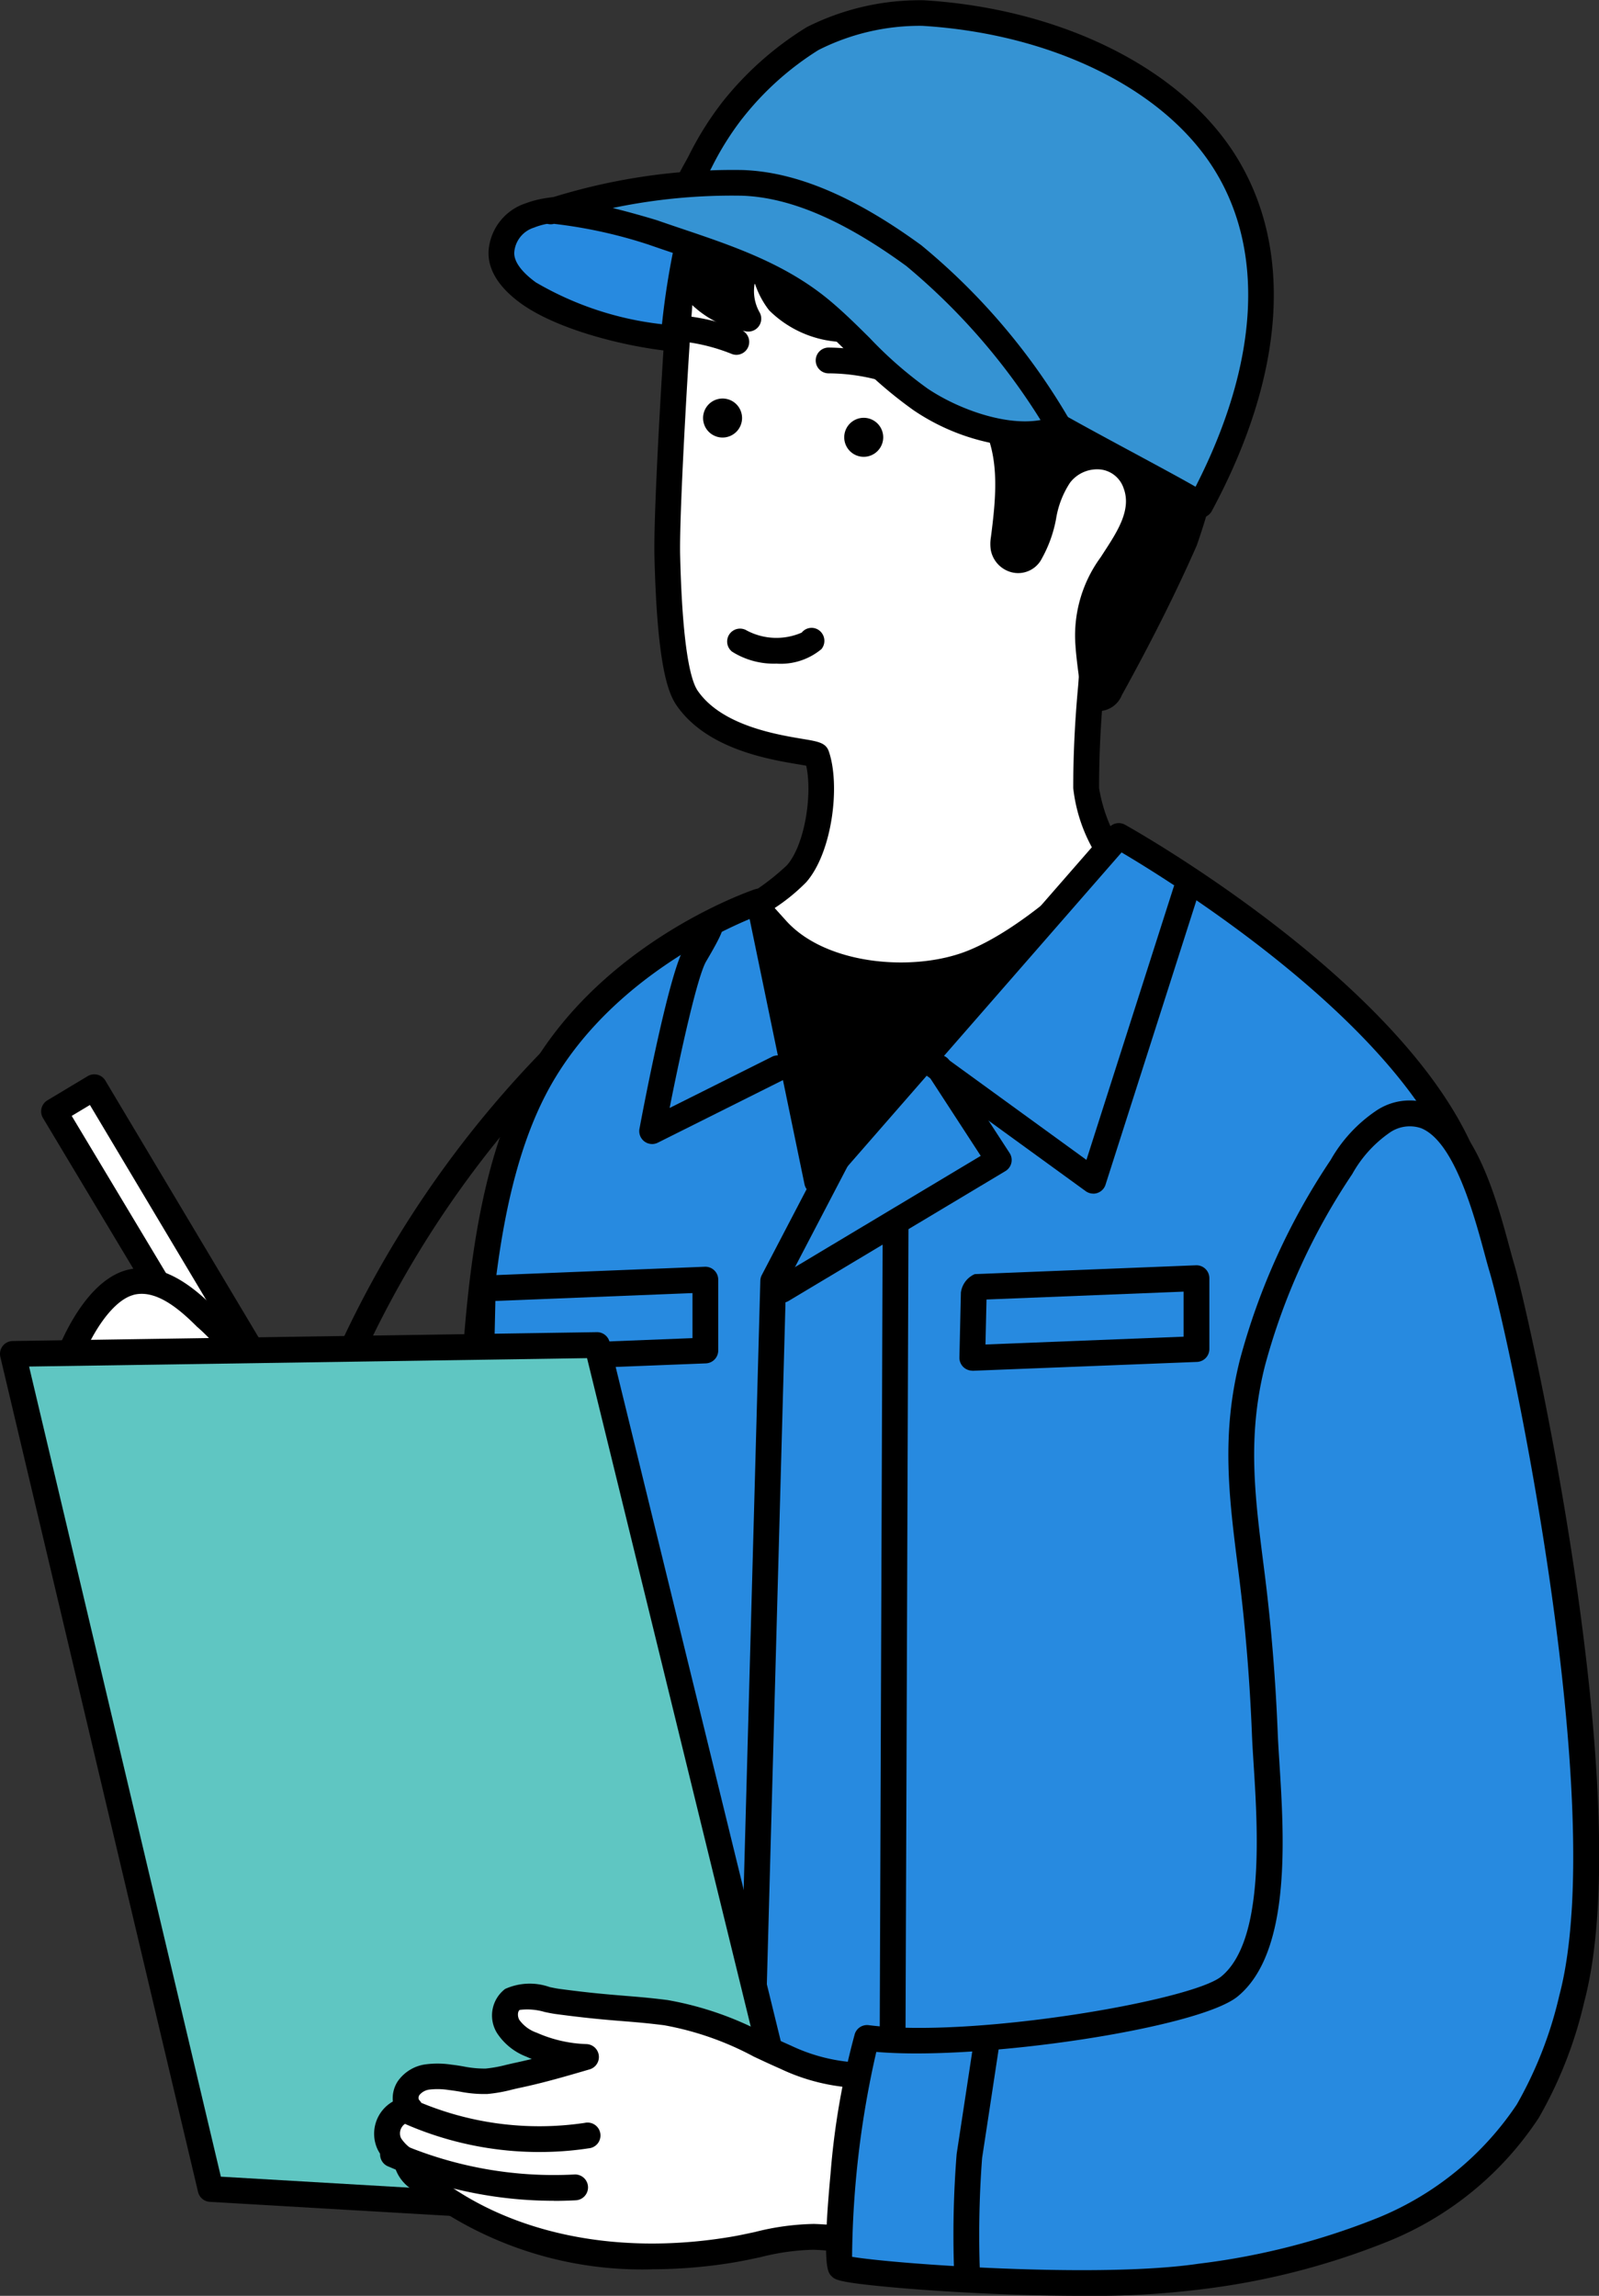 <svg xmlns="http://www.w3.org/2000/svg" xmlns:xlink="http://www.w3.org/1999/xlink" width="86.798" height="124.563" viewBox="0 0 86.798 124.563"><rect x="0" y="0" width="86.798" height="124.563" fill="#333333" stroke="none"/><defs><clipPath id="a"><rect width="86.798" height="124.563" fill="none"/></clipPath></defs><g clip-path="url(#a)"><path d="M101.152,204.16a74.428,74.428,0,0,0,8.224,1.369,35.041,35.041,0,0,0,3.554.205l9.626-.07L125,134.718l-19.428,1.651s-7.553,15-8.637,18.249.136,48.47.136,48.47l4.084,2.494Z" transform="translate(-62.776 -87.654)"/><path d="M111.794,56.195c.579,1.688.123,5.014-1.091,6.4a13.937,13.937,0,0,1-2.246,1.728l1.171,1.3c2.342,2.6,7.369,3.1,10.616,1.8,3.655-1.46,7.646-5.692,7.646-5.692s-1.469-2.284-1.469-3.789c0-1.808.092-3.618.258-5.417.133-1.439.086-3.763.854-5.041.415-.691,1.318-1.236,1.833-1.9a11.538,11.538,0,0,0,1.449-2.428,12.209,12.209,0,0,0,1.022-5.715c-.39-5.955-5.248-11.919-11.089-13.193a36.4,36.4,0,0,0-7.349-.911,16.017,16.017,0,0,0-2.217.082,8.023,8.023,0,0,0-3.7,1.485c-2.22,1.634-2.82,3.629-3.084,6.147-.153,1.456-.78,11.714-.718,14.281.129,5.365.633,7.083,1.075,7.726,1.954,2.843,6.93,2.823,7.035,3.128" transform="translate(-67.459 -15.187)" fill="#fff"/><path d="M115.073,67.506c-2.73,0-5.585-.854-7.265-2.716l-1.171-1.3a.7.7,0,0,1,.147-1.06,12.754,12.754,0,0,0,2.091-1.6c.987-1.129,1.387-3.883,1.045-5.4-.127-.023-.283-.049-.428-.074-1.617-.27-4.982-.833-6.61-3.2-.483-.7-1.057-2.261-1.2-8.1-.064-2.666.572-12.943.722-14.371.284-2.706.965-4.87,3.366-6.637a8.7,8.7,0,0,1,4.019-1.615,16.611,16.611,0,0,1,2.314-.088,36.678,36.678,0,0,1,7.491.927c6,1.309,11.224,7.513,11.638,13.83a12.9,12.9,0,0,1-1.08,6.044,12.241,12.241,0,0,1-1.537,2.574,7.231,7.231,0,0,1-.922.923,4.557,4.557,0,0,0-.864.9,9.386,9.386,0,0,0-.686,3.719c-.022.37-.042.718-.071,1.027-.169,1.826-.255,3.627-.255,5.353a8.578,8.578,0,0,0,1.358,3.411.7.7,0,0,1-.08.857c-.167.177-4.139,4.362-7.9,5.861a11.335,11.335,0,0,1-4.129.731m-6.855-4.346.627.695c2.169,2.4,6.926,2.785,9.839,1.623,2.843-1.135,5.971-4.095,7.027-5.146a8.694,8.694,0,0,1-1.289-3.686c0-1.769.088-3.613.261-5.482.027-.295.046-.627.067-.98a10.2,10.2,0,0,1,.883-4.357,5.552,5.552,0,0,1,1.134-1.228,6.125,6.125,0,0,0,.748-.737,10.855,10.855,0,0,0,1.36-2.281,11.494,11.494,0,0,0,.963-5.387c-.376-5.738-5.1-11.37-10.541-12.556a35.3,35.3,0,0,0-7.206-.9,15.48,15.48,0,0,0-2.12.077,7.3,7.3,0,0,0-3.372,1.355c-1.994,1.468-2.552,3.253-2.8,5.657-.146,1.386-.775,11.65-.715,14.191.123,5.106.586,6.814.952,7.347,1.292,1.88,4.261,2.376,5.688,2.614.872.145,1.27.212,1.432.683h0c.631,1.838.189,5.471-1.225,7.09a10.352,10.352,0,0,1-1.71,1.4m1.942-7.67h0Z" transform="translate(-66.157 -13.886)"/><path d="M124.188,35.258c.77-1.241.632-2.984,1.567-4.165a2.346,2.346,0,0,1,4.113.493c.6,1.6-.49,3.081-1.313,4.36A6.482,6.482,0,0,0,127.3,40.39c.011.27.258,2.731.514,2.814.292.1.542-.218.69-.486,1.457-2.642,2.823-5.308,4.04-8.071a36.516,36.516,0,0,0,1.856-8.725,9.4,9.4,0,0,0-.425-4c-.516-1.478-1.49-2.216-1.623-3.754a9.872,9.872,0,0,0-2.548-5.708c-1.855-2.047-4.271-2.74-6.9-3.425-3.336-.871-7.317-1.462-10.37.317a22.163,22.163,0,0,0-6.618,5.511,5.119,5.119,0,0,0-.675,5.086,4.731,4.731,0,0,0,3.6,2.674A3.157,3.157,0,0,1,109.7,18.6a4.183,4.183,0,0,0,.822,3.142,5.3,5.3,0,0,0,3.365,1.448c-.357-1.229-.835-2.445-.394-3.647-.316.86,3.675,3.044,4.217,3.5a17.294,17.294,0,0,1,4.45,4.975c1.069,2.033.825,4.381.547,6.547a1.663,1.663,0,0,0-.015.476.848.848,0,0,0,.64.675.781.781,0,0,0,.856-.455" transform="translate(-68.218 -5.336)"/><path d="M126.617,42.619a1.046,1.046,0,0,1-.322-.05c-.49-.16-.641-.637-.824-1.9-.094-.654-.165-1.375-.172-1.549a7.18,7.18,0,0,1,1.365-4.851l.177-.274c.739-1.135,1.5-2.308,1.069-3.462a1.505,1.505,0,0,0-1.2-1.017,1.849,1.849,0,0,0-1.713.713,5.009,5.009,0,0,0-.757,1.967,7.015,7.015,0,0,1-.765,2.133,1.442,1.442,0,0,1-1.6.769,1.537,1.537,0,0,1-1.181-1.245,2.284,2.284,0,0,1,.011-.677c.3-2.3.463-4.354-.472-6.133a16.793,16.793,0,0,0-4.281-4.764c-.1-.081-.468-.316-.826-.543-.959-.607-1.729-1.119-2.31-1.57.078.352.187.713.3,1.082.045.15.091.3.135.449a.7.7,0,0,1-.742.89,5.941,5.941,0,0,1-3.845-1.715,4.828,4.828,0,0,1-.779-1.477,2.335,2.335,0,0,0,.257,1.579.7.7,0,0,1-.7,1.047,5.458,5.458,0,0,1-4.141-3.076,5.8,5.8,0,0,1,.753-5.8,22.428,22.428,0,0,1,6.825-5.7c3.437-2,7.866-1.18,10.9-.388,2.422.633,5.169,1.35,7.237,3.632a10.549,10.549,0,0,1,2.727,6.117,4.276,4.276,0,0,0,.761,1.921,8.886,8.886,0,0,1,.826,1.663,10.128,10.128,0,0,1,.461,4.3,36.757,36.757,0,0,1-1.912,8.938c-1.119,2.542-2.412,5.124-4.068,8.127a1.377,1.377,0,0,1-1.2.863m-.16-14.521a3.051,3.051,0,0,1,.471.036,2.888,2.888,0,0,1,2.29,1.906c.683,1.816-.364,3.424-1.206,4.716l-.174.268a5.788,5.788,0,0,0-1.144,4.04c.009.215.084.908.174,1.508,1.5-2.75,2.695-5.148,3.733-7.506a35.965,35.965,0,0,0,1.8-8.511,8.724,8.724,0,0,0-.389-3.7,7.523,7.523,0,0,0-.708-1.409,5.57,5.57,0,0,1-.952-2.515,9.15,9.15,0,0,0-2.37-5.3c-1.661-1.832-3.765-2.49-6.555-3.219s-6.851-1.5-9.842.244a21.071,21.071,0,0,0-6.411,5.327,4.443,4.443,0,0,0-.6,4.376,4.028,4.028,0,0,0,1.9,1.919,3.876,3.876,0,0,1,1.509-3.55.7.7,0,0,1,1.1.671,3.493,3.493,0,0,0,.683,2.61,3.562,3.562,0,0,0,1.82.983A4.791,4.791,0,0,1,111.533,18a.7.7,0,0,1,1.351.313,15.194,15.194,0,0,0,2.994,2.238,11.16,11.16,0,0,1,.976.653,17.985,17.985,0,0,1,4.621,5.185c1.216,2.314.873,5,.621,6.96a1.332,1.332,0,0,0-.018.275.155.155,0,0,0,.1.1h0a.465.465,0,0,0,.115-.142,5.906,5.906,0,0,0,.593-1.721,6.12,6.12,0,0,1,1.02-2.509,3.278,3.278,0,0,1,2.554-1.262m-3.573,5.861h0Z" transform="translate(-66.915 -4.037)"/><path d="M115.565,99.454a4.256,4.256,0,0,1-2.379-.65.7.7,0,0,1,.792-1.151,3.434,3.434,0,0,0,2.989.116.686.686,0,0,1,.972-.1.711.711,0,0,1,.1.994,3.444,3.444,0,0,1-2.471.788" transform="translate(-73.447 -63.447)"/><path d="M110.3,64a1.058,1.058,0,1,1,1.059-1.059A1.059,1.059,0,0,1,110.3,64" transform="translate(-71.078 -40.261)"/><path d="M132.232,67a1.058,1.058,0,1,1,1.058-1.059A1.06,1.06,0,0,1,132.232,67" transform="translate(-85.347 -42.215)"/><path d="M131.579,56.182a.7.7,0,0,1-.283-.06,10.593,10.593,0,0,0-3.824-.741h-.01a.7.7,0,0,1-.01-1.4,12.5,12.5,0,0,1,4.411.861.7.7,0,0,1-.284,1.337" transform="translate(-82.478 -35.124)"/><path d="M108.272,51.223a.7.7,0,0,1-.283-.06,10.165,10.165,0,0,0-2.424-.636.7.7,0,0,1,.2-1.383,11.493,11.493,0,0,1,2.789.741.7.7,0,0,1-.284,1.338" transform="translate(-68.297 -31.971)"/><path d="M108.684,7.31a16.8,16.8,0,0,1,4.378-3.917,12.963,12.963,0,0,1,5.992-1.382c7.062.431,13.443,3.449,16.357,8.064,3.13,4.958,2.408,11.742-1.3,18.621.109-.073-7.951-4.277-8.666-4.825q-1.454-1.114-2.978-2.135a33.463,33.463,0,0,1-2.848-1.892,20.811,20.811,0,0,0-3.037-1.761,26.168,26.168,0,0,1-2.955-1.911,16.277,16.277,0,0,0-6.276-2.451,2.855,2.855,0,0,1-.928-.328c-1.108-.717.1-2.484.53-3.317a16.29,16.29,0,0,1,1.728-2.765" transform="translate(-68.95 -1.3)" fill="#3593d3"/><path d="M132.818,28.094a.7.7,0,0,1-.47-.182l-.012-.01c-.348-.223-2.046-1.14-3.553-1.953-2.8-1.511-4.665-2.524-5.055-2.823-.948-.726-1.938-1.436-2.943-2.11-.317-.213-.646-.415-.975-.617a16.319,16.319,0,0,1-1.93-1.319,10.569,10.569,0,0,0-1.926-1.155c-.336-.172-.684-.349-1.012-.536a26.976,26.976,0,0,1-3.033-1.963A15.738,15.738,0,0,0,105.9,13.1a3.458,3.458,0,0,1-1.15-.423c-1.512-.979-.425-2.933.1-3.873.072-.129.138-.248.191-.351a17.3,17.3,0,0,1,1.8-2.883h0a17.577,17.577,0,0,1,4.611-4.1A13.65,13.65,0,0,1,117.8.014c7.447.455,13.925,3.669,16.905,8.388,3.179,5.035,2.727,11.9-1.272,19.325a.7.7,0,0,1-.615.367m-.442-.166h0ZM107.932,6.448a15.946,15.946,0,0,0-1.651,2.647c-.059.115-.132.247-.212.391-.316.569-.974,1.752-.559,2.02a2.33,2.33,0,0,0,.7.232,16.876,16.876,0,0,1,6.552,2.579,25.549,25.549,0,0,0,2.877,1.859c.3.17.616.333.952.5a11.55,11.55,0,0,1,2.186,1.326,15.026,15.026,0,0,0,1.768,1.2c.337.208.685.422,1.022.647,1.029.69,2.043,1.417,3.014,2.161.332.254,2.955,1.67,4.87,2.7,1.548.836,2.5,1.352,3.1,1.7,3.435-6.709,3.788-12.821.98-17.268-2.744-4.346-8.8-7.312-15.809-7.74a12.191,12.191,0,0,0-5.638,1.311,16.069,16.069,0,0,0-4.145,3.729" transform="translate(-67.654 0)"/><path d="M77.918,34.656A2.768,2.768,0,0,0,79.367,37c1.911,1.382,5.537,2.248,7.884,2.482a41.043,41.043,0,0,1,.842-5.432c.124-.553-9.62-3.635-10.175.6" transform="translate(-50.689 -21.115)" fill="#278ae0"/><path d="M85.95,38.883c-.023,0-.046,0-.069,0-2.578-.257-6.251-1.184-8.224-2.611-1.6-1.161-1.827-2.274-1.732-3a2.932,2.932,0,0,1,2.02-2.433c2.909-1.1,8.323.484,9.235,1.275a.8.8,0,0,1,.294.8,40.6,40.6,0,0,0-.828,5.34.7.7,0,0,1-.7.638M77.31,33.447h0c-.088.673.692,1.347,1.165,1.689a17.356,17.356,0,0,0,6.847,2.27,41.967,41.967,0,0,1,.694-4.38c-1.162-.541-5.458-1.748-7.637-.863a1.531,1.531,0,0,0-1.07,1.284" transform="translate(-49.388 -19.815)"/><path d="M102.275,37.246c-.684-.677-1.369-1.354-2.108-1.966-2.667-2.213-5.917-3.088-9.125-4.207-.724-.252-4.878-1.383-5.571-1.131a32.2,32.2,0,0,1,10.412-1.556c3.316.1,6.644,1.987,9.335,3.949a34.661,34.661,0,0,1,7.9,9.335c-2.154.958-5.519-.19-7.537-1.538a22.9,22.9,0,0,1-3.306-2.887" transform="translate(-55.612 -18.463)" fill="#3593d3"/><path d="M109.938,41.424a11.7,11.7,0,0,1-6.047-2.012,23.216,23.216,0,0,1-3.365-2.928l-.044-.044c-.624-.618-1.331-1.319-2.062-1.925-2.182-1.811-4.772-2.684-7.514-3.608-.465-.157-.93-.314-1.395-.476a25.935,25.935,0,0,0-5.128-1.125.7.7,0,0,1-.451-1.322l.01,0A32.96,32.96,0,0,1,94.6,26.386c2.9.089,6.08,1.424,9.725,4.084a35.08,35.08,0,0,1,8.112,9.587.7.7,0,0,1-.341.951,5.32,5.32,0,0,1-2.162.417M87.576,28.448c1.273.315,2.374.656,2.4.664.46.16.921.316,1.381.471,2.742.924,5.577,1.881,7.96,3.857.778.646,1.508,1.369,2.153,2.008l.045.044a21.832,21.832,0,0,0,3.157,2.758c1.725,1.152,4.291,2.036,6.123,1.7a34.782,34.782,0,0,0-7.285-8.355c-3.411-2.488-6.337-3.737-8.944-3.816a31.592,31.592,0,0,0-6.986.665M84.4,29.3H84.4l.008,0" transform="translate(-54.311 -17.161)"/><path d="M16.265,183.282,8.391,170.158l2.187-1.313,8.75,14.655Z" transform="translate(-5.459 -109.859)" fill="#fff"/><path d="M18.026,182.9l-.05,0-3.062-.219a.7.7,0,0,1-.55-.337L6.49,169.217a.7.7,0,0,1,.24-.958l2.188-1.313a.7.7,0,0,1,.959.241l8.749,14.655a.7.7,0,0,1-.6,1.057m-2.65-1.589,1.363.1-7.7-12.9-.988.593Z" transform="translate(-4.158 -108.558)"/><path d="M12.431,199.021c1.535-.4,2.994.784,4.115,1.908a10.567,10.567,0,0,1,2.963,4.252c.491,1.676-.015,3.774-1.572,4.565a1.686,1.686,0,0,0-.782.543c-.251.44.073.972.142,1.474a2.035,2.035,0,0,1-1.06,1.887,3.93,3.93,0,0,1-3.649.088,7.073,7.073,0,0,1-2.777-2.529,8.589,8.589,0,0,1-1.558-4.091c-.181-2.258,1.731-7.458,4.178-8.1" transform="translate(-5.362 -129.441)" fill="#fff"/><path d="M13.1,213.54a5.052,5.052,0,0,1-2.106-.468A7.7,7.7,0,0,1,7.933,210.3a9.168,9.168,0,0,1-1.677-4.429,11.379,11.379,0,0,1,1.164-5c.564-1.231,1.774-3.367,3.533-3.825h0c1.919-.5,3.651.953,4.785,2.091a11.161,11.161,0,0,1,3.139,4.549c.544,1.859.054,4.378-1.926,5.384-.055.028-.111.055-.168.082a1.379,1.379,0,0,0-.324.186,1.574,1.574,0,0,0,.094.461,4.067,4.067,0,0,1,.134.569,2.7,2.7,0,0,1-1.384,2.577,4.18,4.18,0,0,1-2.2.6M11.306,198.4c-.865.225-1.842,1.367-2.616,3.055a10.267,10.267,0,0,0-1.042,4.309,7.917,7.917,0,0,0,1.439,3.753,6.352,6.352,0,0,0,2.491,2.288,3.214,3.214,0,0,0,2.99-.048,1.381,1.381,0,0,0,.736-1.2,2.861,2.861,0,0,0-.092-.372,1.893,1.893,0,0,1,.035-1.544,1.937,1.937,0,0,1,.937-.754l.137-.066c1.26-.641,1.608-2.407,1.217-3.745a10.025,10.025,0,0,0-2.787-3.955c-.967-.969-2.232-2.041-3.444-1.725Z" transform="translate(-4.061 -128.141)"/><path d="M53.5,185.728a3.249,3.249,0,0,1-1.769-.481,4.108,4.108,0,0,1-1.469-1.81,9.486,9.486,0,0,1-.5-6.992,57.4,57.4,0,0,1,12.5-18.45,4.6,4.6,0,0,1,3.233-1.646,2.5,2.5,0,0,1,1.833.952,5.384,5.384,0,0,1,1.048,2.731,25.631,25.631,0,0,1-1.852,14.656,20.94,20.94,0,0,1-10.444,10.421,6.611,6.611,0,0,1-2.579.62m-2.453-8.741h0a8.107,8.107,0,0,0,.476,5.848,2.807,2.807,0,0,0,.954,1.23c.672.424,1.7.344,3.047-.24a19.525,19.525,0,0,0,9.73-9.724,24.222,24.222,0,0,0,1.741-13.849,4.183,4.183,0,0,0-.731-2.045,1.106,1.106,0,0,0-.83-.463,3.492,3.492,0,0,0-2.192,1.246,55.983,55.983,0,0,0-12.2,18" transform="translate(-32.071 -101.726)"/><path d="M103.749,129.835s17.641,9.867,19.425,19.9c2.034,11.44.47,24.135-.31,35.629-.286,4.215.639,13.8-2.664,16.882-4.593,4.288-17.415,2.831-23.1,2.629a198.914,198.914,0,0,1-25.447-2.55c-4.234-.7-5.307-1.17-5.513-5.118a74.689,74.689,0,0,1,.567-8.711c.435-6.362.909-12.723,1.474-19.075.689-7.73.165-18.747,3.827-25.845,3.79-7.343,12.218-10.186,12.218-10.186l3.151,15.205Z" transform="translate(-43.016 -84.477)" fill="#278ae0"/><path d="M105.818,204.674c-2.586,0-5.134-.144-7.315-.267-1-.057-1.947-.11-2.73-.138a200.3,200.3,0,0,1-25.537-2.559c-4.418-.732-5.866-1.342-6.1-5.771a39.633,39.633,0,0,1,.315-6.039c.1-.955.191-1.857.253-2.756.5-7.385.973-13.45,1.475-19.089.162-1.826.257-3.832.356-5.955.321-6.846.686-14.605,3.546-20.148,3.875-7.509,12.26-10.409,12.615-10.528a.7.7,0,0,1,.908.521l2.866,13.828,15.448-17.7a.7.7,0,0,1,.868-.15c.732.409,17.951,10.146,19.771,20.386,1.714,9.641.908,20.006.129,30.031-.148,1.905-.3,3.875-.43,5.767-.063.922-.065,2.1-.069,3.461-.013,4.762-.031,11.284-2.815,13.884-2.8,2.618-8.261,3.221-13.558,3.221M82.407,133.037c-2.1.878-8.113,3.807-11.08,9.556-2.72,5.272-3.077,12.87-3.392,19.573-.1,2.138-.195,4.158-.36,6.013-.5,5.629-.969,11.686-1.473,19.061-.063.922-.161,1.879-.257,2.8a38.71,38.71,0,0,0-.31,5.823c.18,3.453.786,3.779,4.929,4.465a198.843,198.843,0,0,0,25.358,2.541c.8.028,1.751.082,2.76.139,6.024.34,16.1.908,19.841-2.58,2.342-2.187,2.359-8.359,2.371-12.866,0-1.387.007-2.585.073-3.552.129-1.9.282-3.873.43-5.781.772-9.937,1.571-20.213-.111-29.678-1.542-8.672-15.756-17.455-18.589-19.127l-16,18.324a.7.7,0,0,1-1.211-.318Z" transform="translate(-41.715 -83.175)"/><path d="M151.72,153.395a.7.7,0,0,1-.41-.133l-9.047-6.565a.7.7,0,1,1,.821-1.131l8.266,6,4.749-14.852a.7.7,0,0,1,1.331.426l-5.044,15.772a.7.7,0,0,1-.666.486" transform="translate(-92.375 -88.634)"/><path d="M100.025,154.434a.7.7,0,0,1-.687-.827c.159-.852,1.576-8.361,2.415-9.786a12.4,12.4,0,0,0,.724-1.333.7.7,0,0,1,1.377.167c0,.164,0,.35-.9,1.875-.464.79-1.366,4.844-1.979,7.948l5.521-2.76a.7.7,0,1,1,.625,1.25l-6.787,3.393a.7.7,0,0,1-.313.074m2.432-11.781h0Zm0,0h0Z" transform="translate(-64.626 -92.363)"/><path d="M115.716,224.828h-.02a.7.7,0,0,1-.679-.718l1.092-39.9a.7.7,0,0,1,.079-.3l3.763-7.206a.7.7,0,1,1,1.238.647l-3.688,7.062-1.087,39.734a.7.7,0,0,1-.7.679" transform="translate(-74.836 -114.729)"/><path d="M120.216,177.212a.7.7,0,0,1-.359-1.3L131,169.241l-2.887-4.436a.7.7,0,0,1,1.172-.762l3.282,5.044a.7.7,0,0,1-.227.98l-11.769,7.045a.694.694,0,0,1-.358.1" transform="translate(-77.763 -106.528)"/><path d="M137.4,233.965h0a.7.7,0,0,1-.7-.7l.16-43.633a.7.7,0,0,1,.7-.7h0a.7.7,0,0,1,.7.7l-.16,43.633a.7.7,0,0,1-.7.7" transform="translate(-88.946 -122.93)"/><path d="M149.778,202.218a.7.7,0,0,1-.7-.714l.08-3.523a1.27,1.27,0,0,1,.751-1l12.009-.48a.7.7,0,0,1,.727.7v3.843a.7.7,0,0,1-.671.7l-12.169.48h-.028m.771-3.867-.056,2.441,10.755-.424v-2.444Z" transform="translate(-96.998 -127.851)"/><path d="M73.466,202.447a.7.7,0,0,1-.7-.715l.08-3.523a1.269,1.269,0,0,1,.751-1l12.009-.48a.7.7,0,0,1,.727.7v3.843a.7.7,0,0,1-.671.7l-12.169.48h-.028m.771-3.867-.055,2.441,10.755-.424v-2.444Z" transform="translate(-47.346 -128)"/><path d="M130.557,329.631a.335.335,0,1,1-.335-.335.335.335,0,0,1,.335.335" transform="translate(-84.511 -214.256)"/><path d="M128.922,329.364a1.034,1.034,0,1,1,1.034-1.034,1.035,1.035,0,0,1-1.034,1.034m0-1.4a.364.364,0,1,0,.364.364.364.364,0,0,0-.364-.364" transform="translate(-83.21 -212.955)"/><path d="M12.73,254.688,2,209.381l31.715-.477L45.4,256.6Z" transform="translate(-1.301 -135.923)" fill="#5fc6c2"/><path d="M44.1,255.994h-.041l-32.669-1.908a.7.7,0,0,1-.639-.536L.018,208.241a.7.7,0,0,1,.669-.86L32.4,206.9h.01a.7.7,0,0,1,.678.532l11.685,47.692a.7.7,0,0,1-.679.865M11.989,252.72l31.205,1.822L31.867,208.31l-30.288.456Z" transform="translate(0 -134.622)"/><path d="M90.284,316.671a3.576,3.576,0,0,0-1.992-2.739c-.552-.183-1.847.379-2.526.4a10.135,10.135,0,0,1-3.977-.982c-2.114-.922-4.168-2.121-6.5-2.417-2.123-.27-2.841-.2-5.887-.609-.68-.091-1.882-.495-2.447-.108a1.127,1.127,0,0,0-.234,1.462,2.628,2.628,0,0,0,1.272,1,7.865,7.865,0,0,0,2.959.676c-1.232.361-2.467.721-3.724.986a12.39,12.39,0,0,1-1.679.325,12.124,12.124,0,0,1-1.968-.211,4.5,4.5,0,0,0-1.234-.021,1.513,1.513,0,0,0-1.034.614.925.925,0,0,0,.08,1.139,1.323,1.323,0,0,0-1.126,1.868,2.6,2.6,0,0,0,1.055,1.011c-.172.357.433.768.662.959,4.535,3.792,11.027,4.754,16.925,3.771a24.658,24.658,0,0,1,4.411-.694c3,.047,6.026,1.637,7.069-2.59a8.791,8.791,0,0,0-.1-3.834" transform="translate(-39.134 -201.732)" fill="#fff"/><path d="M73.237,323.556a20.119,20.119,0,0,1-13.007-4.3l-.086-.069a2.2,2.2,0,0,1-.835-1.057,2.739,2.739,0,0,1-.984-1.091,2.012,2.012,0,0,1,.834-2.587,1.687,1.687,0,0,1,.261-1.09,2.2,2.2,0,0,1,1.5-.924,5.088,5.088,0,0,1,1.427.015c.214.024.437.059.664.1a5.748,5.748,0,0,0,1.184.112,7.144,7.144,0,0,0,1.107-.2c.16-.038.318-.075.472-.108q.465-.1.927-.212-.153-.061-.3-.128a3.311,3.311,0,0,1-1.594-1.288,1.811,1.811,0,0,1,.446-2.384,3.25,3.25,0,0,1,2.425-.1c.187.038.362.075.509.095,1.694.227,2.641.3,3.557.377.71.057,1.38.111,2.326.231a17.765,17.765,0,0,1,5.277,1.82c.472.221.944.443,1.418.65a9.548,9.548,0,0,0,3.681.923,5.283,5.283,0,0,0,.9-.185,3.544,3.544,0,0,1,1.864-.174c1.17.388,2.017,1.506,2.45,3.232h0a9.524,9.524,0,0,1,.1,4.171c-.966,3.916-3.59,3.583-5.9,3.289A17.072,17.072,0,0,0,82,322.494a12.788,12.788,0,0,0-2.874.4c-.459.1-.934.2-1.411.282a27.3,27.3,0,0,1-4.481.378m-12.526-5.728a3.312,3.312,0,0,0,.3.262c.043.034.081.065.113.092,4.021,3.362,9.987,4.681,16.362,3.618.444-.074.881-.169,1.345-.269a13.767,13.767,0,0,1,3.192-.434,18.151,18.151,0,0,1,2.008.179c2.309.293,3.7.471,4.371-2.237a8.1,8.1,0,0,0-.1-3.5c-.178-.708-.613-1.94-1.535-2.246a4.487,4.487,0,0,0-1.075.2,5.767,5.767,0,0,1-1.214.229,10.83,10.83,0,0,1-4.273-1.04c-.486-.212-.969-.438-1.453-.665a16.453,16.453,0,0,0-4.859-1.7c-.913-.116-1.568-.169-2.261-.224-.89-.072-1.9-.153-3.63-.385-.175-.023-.383-.065-.6-.111a3.35,3.35,0,0,0-1.355-.113c-.117.08-.128.352-.022.539a1.948,1.948,0,0,0,.95.7,7.2,7.2,0,0,0,2.7.616.7.7,0,0,1,.175,1.369c-1.216.356-2.474.725-3.776,1-.143.03-.29.065-.439.1a8.131,8.131,0,0,1-1.34.238,6.787,6.787,0,0,1-1.493-.128c-.2-.032-.4-.065-.594-.086a3.913,3.913,0,0,0-1.042-.027.837.837,0,0,0-.564.3.271.271,0,0,0-.025.254.7.7,0,0,1-.441,1.2.625.625,0,0,0-.532.882,2.061,2.061,0,0,0,.794.711.7.7,0,0,1,.32.66" transform="translate(-37.833 -200.432)"/><path d="M69.208,328.773a18.2,18.2,0,0,1-7.448-1.589.7.7,0,0,1,.575-1.274,16.774,16.774,0,0,0,9.327,1.281.7.7,0,1,1,.211,1.381,17.675,17.675,0,0,1-2.665.2" transform="translate(-39.917 -212.012)"/><path d="M68.573,335.846a22.639,22.639,0,0,1-8.964-1.854.7.7,0,1,1,.555-1.282,21.208,21.208,0,0,0,9.528,1.709.7.7,0,1,1,.075,1.4q-.6.032-1.194.032" transform="translate(-38.511 -216.439)"/><path d="M151.553,220.268c-1.9,1.558-14.2,3.492-19.672,2.793-1.214,3.621-1.736,12.109-1.434,12.427.34.359,13.51,1.411,19.544.512a38.913,38.913,0,0,0,9.922-2.554,17.133,17.133,0,0,0,7.829-6.413,22.378,22.378,0,0,0,2.387-6.093c2.856-10.744-2.9-36.7-3.793-39.666-.749-2.5-2.3-10.394-6.486-7.9a7.273,7.273,0,0,0-2.222,2.439,35.947,35.947,0,0,0-4.83,10.614c-1.034,4.092-.546,7.457-.035,11.5.362,2.859.592,5.74.708,8.62.135,3.361,1.134,11.225-1.919,13.727" transform="translate(-84.821 -112.49)" fill="#278ae0"/><path d="M142.245,235.75c-2.085,0-4.083-.072-5.5-.14-1.92-.092-3.81-.224-5.323-.372-2.475-.243-2.6-.374-2.788-.573s-.506-.534-.039-5.521a41.039,41.039,0,0,1,1.319-7.609.7.7,0,0,1,.751-.471c5.626.718,17.543-1.331,19.141-2.641,2.363-1.937,1.982-7.96,1.754-11.558-.038-.6-.072-1.142-.09-1.6-.116-2.914-.353-5.794-.7-8.56l-.057-.449c-.493-3.885-.919-7.241.108-11.308a36.253,36.253,0,0,1,4.921-10.823,7.95,7.95,0,0,1,2.451-2.66,3.253,3.253,0,0,1,2.987-.364c2.436.987,3.576,5.193,4.257,7.707.1.369.189.7.268.961.745,2.488,6.761,28.9,3.8,40.046a22.961,22.961,0,0,1-2.468,6.282,17.734,17.734,0,0,1-8.143,6.685,39.857,39.857,0,0,1-10.1,2.605,47.645,47.645,0,0,1-6.54.363m-12.489-2.118c2.187.377,13.343,1.19,18.823.374a38.6,38.6,0,0,0,9.745-2.5,16.584,16.584,0,0,0,7.515-6.14,21.738,21.738,0,0,0,2.306-5.905c2.717-10.223-2.668-35.552-3.787-39.286-.082-.275-.174-.614-.278-1-.573-2.115-1.64-6.051-3.433-6.777a1.913,1.913,0,0,0-1.748.269,6.676,6.676,0,0,0-1.992,2.218,34.868,34.868,0,0,0-4.74,10.406c-.963,3.811-.552,7.045-.076,10.79l.057.45c.355,2.8.595,5.725.713,8.679.018.45.052.981.089,1.569.261,4.116.654,10.336-2.263,12.727-2.1,1.725-13.963,3.5-19.616,3.009a51.611,51.611,0,0,0-1.315,11.118m.028.31h0" transform="translate(-83.512 -111.186)"/><path d="M148.9,330.409a.7.7,0,0,1-.7-.679,55.065,55.065,0,0,1,.138-6.391c.261-1.7.914-6,.914-6l1.382.21s-.653,4.308-.914,6.005a55.448,55.448,0,0,0-.123,6.138.7.7,0,0,1-.678.718H148.9" transform="translate(-96.408 -206.475)"/></g></svg>